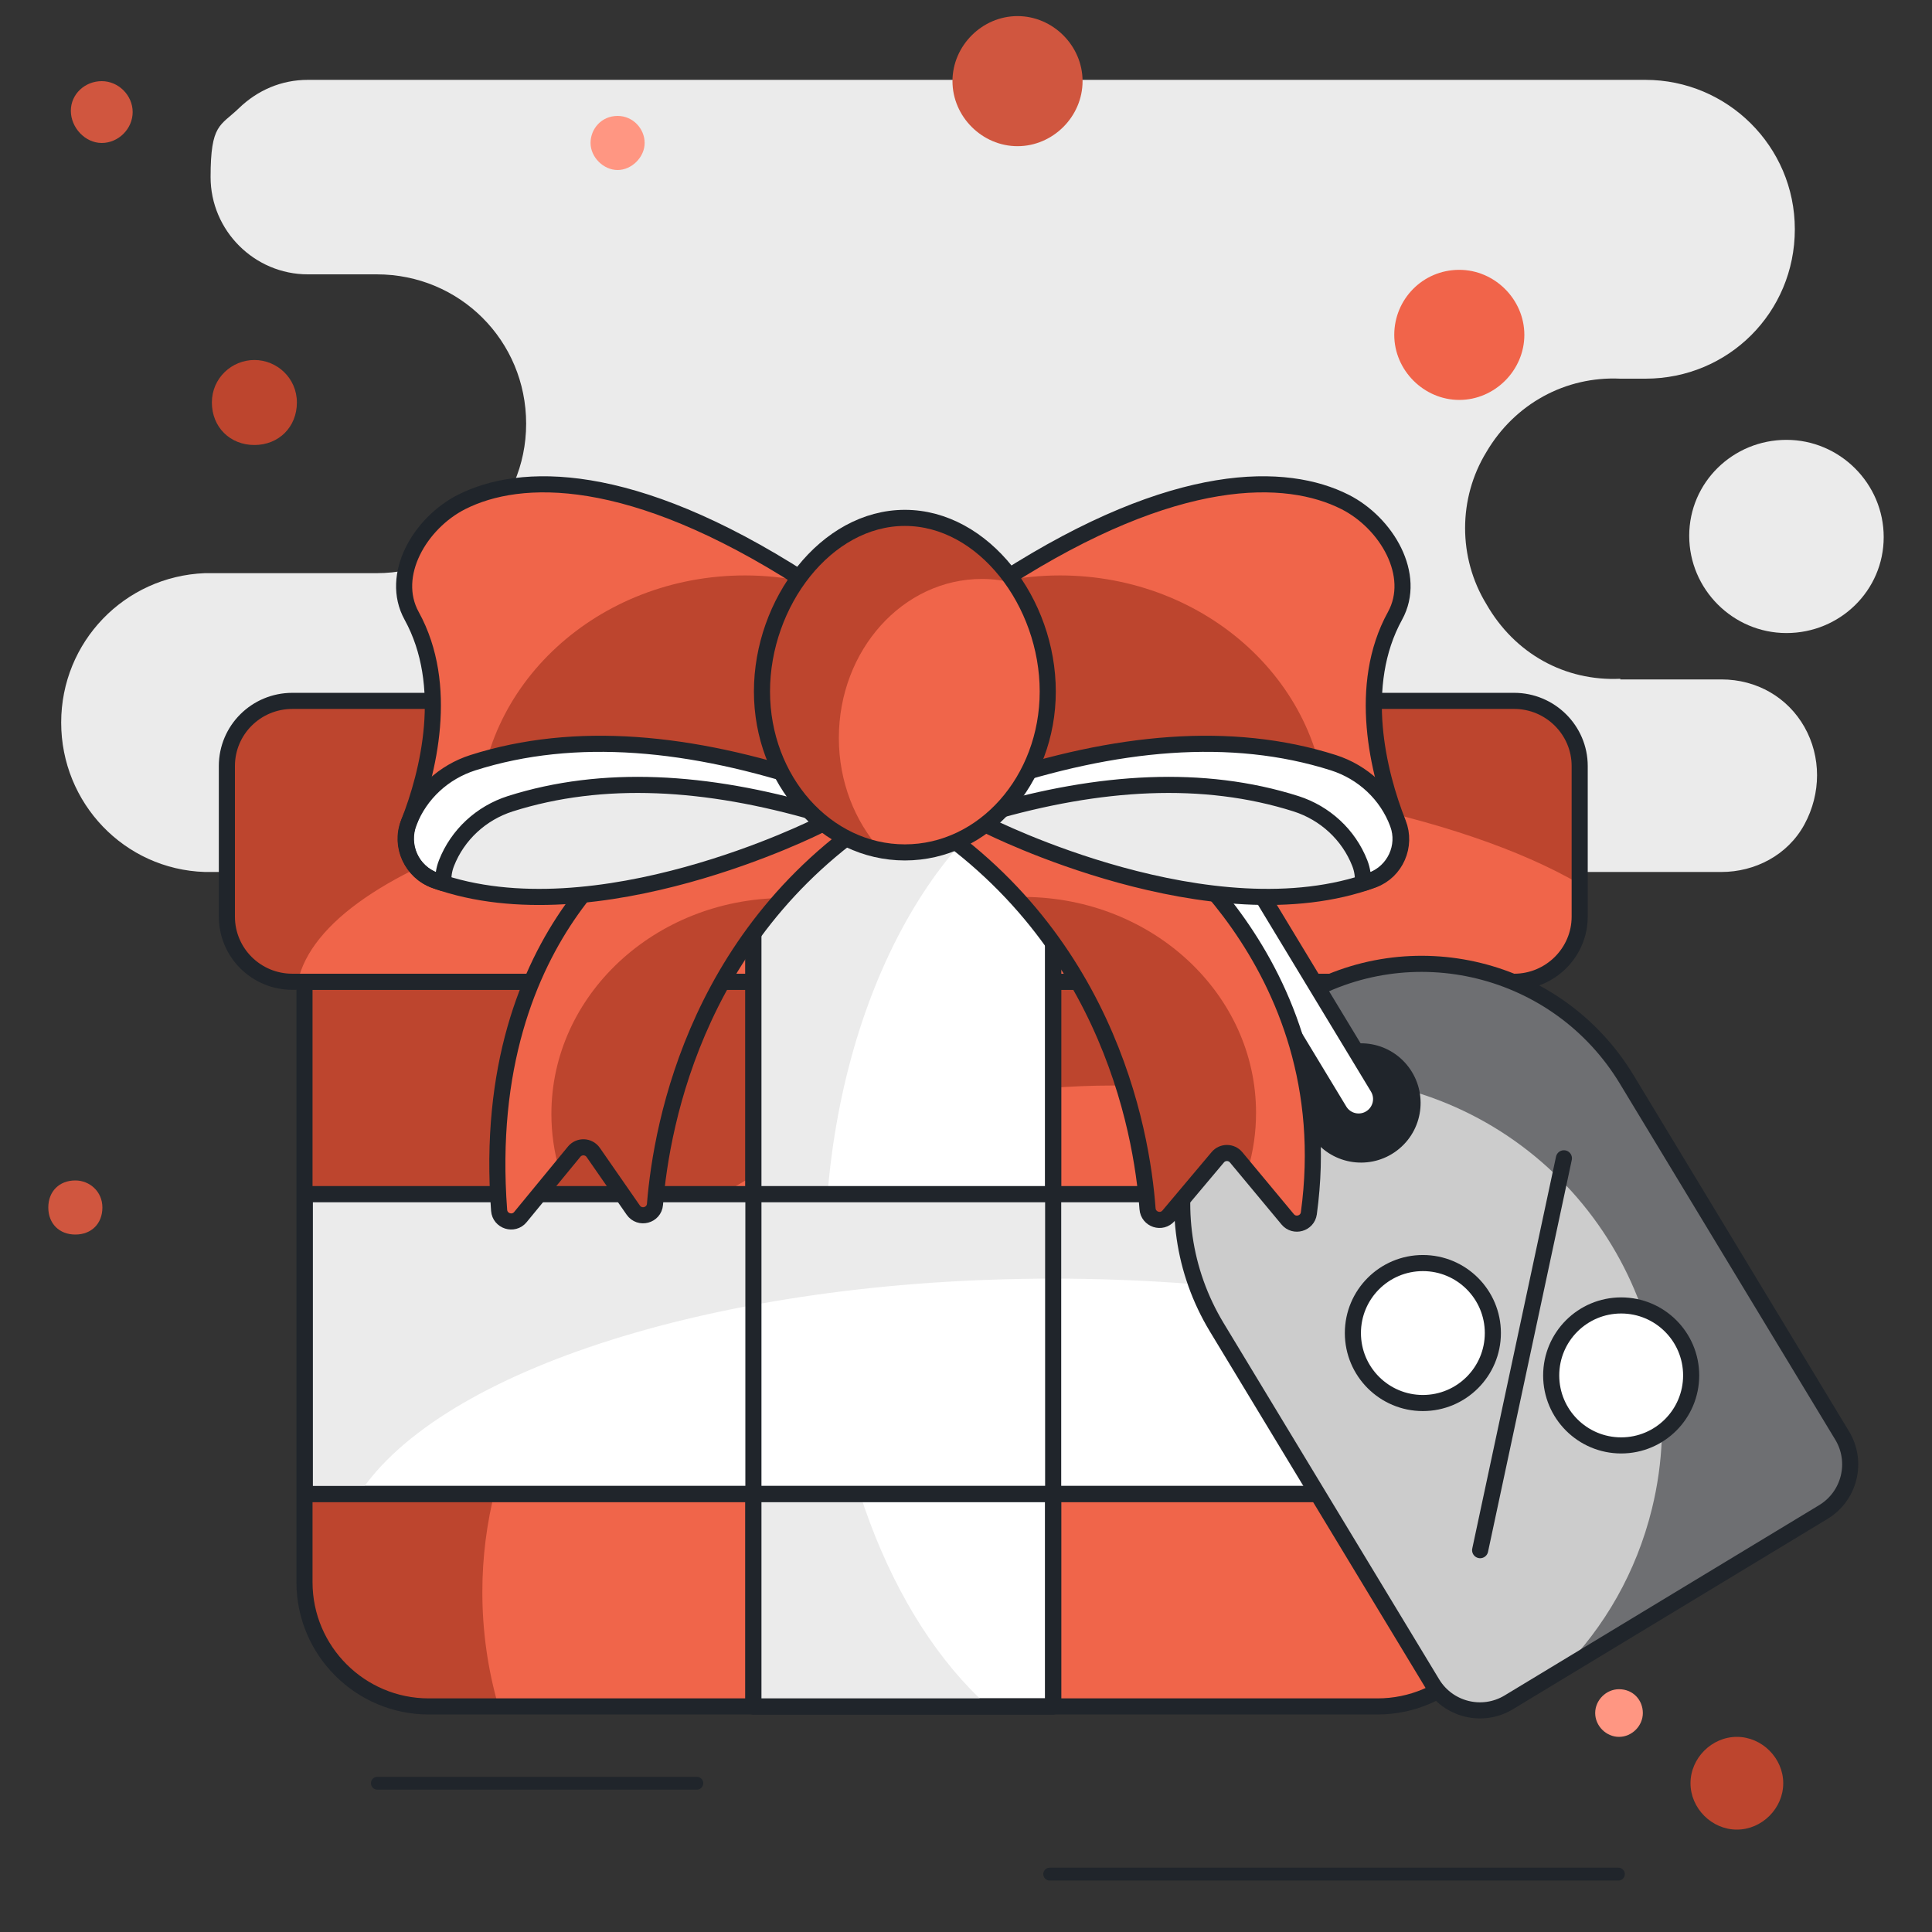 <?xml version="1.0" encoding="UTF-8"?>
<svg id="Warstwa_1" data-name="Warstwa 1" xmlns="http://www.w3.org/2000/svg" viewBox="0 0 300 300">
  <rect x="0" y="0" width="300" height="300" fill="#333333" stroke="none"/>
  <g id="uuid-83bc891b-aa8c-4ada-a552-7faedae480d8">
    <g id="uuid-78f881cf-6fa7-45ba-9de7-9e7d65749144">
      <path d="M251.6,105.5h15.7c5.5,0,10.3,2.8,12.9,7.4s2.6,10.3,0,15.1c-2.6,4.8-7.7,7.4-12.9,7.4H31.8c-12.5-.4-22.3-10.7-22.3-23.2s9.8-22.7,22.3-23.2h26.7c12.7,0,23.2-10.3,23.2-23.2s-10.3-23.2-23.2-23.2h-10.7c-8.3,0-15.1-6.8-15.1-15.1s1.5-7.9,4.4-10.7,6.6-4.4,10.7-4.4h207.7c12.7,0,23.2,10.3,23.2,23.2s-10.3,23.2-23.2,23.2h-3.9c-8.5-.4-16.4,3.9-20.8,11.4-4.4,7.2-4.4,16.4,0,23.6,4.4,7.7,12.2,12,20.8,11.6" style="fill: #ebebeb; fill-rule: evenodd;"/>
    </g>
    <g id="uuid-cbe556bd-1310-46a9-8566-c8560154cb21">
      <g id="uuid-a0b94695-33f7-41b2-850f-6da0be34541c">
        <path d="M277.4,68.3c8.3,0,15.1,6.8,15.1,15.1s-6.8,14.9-15.1,14.9-15.1-6.8-15.1-15.1,6.8-14.9,15.1-14.9" style="fill: #ebebeb; fill-rule: evenodd;"/>
      </g>
    </g>
    <g id="uuid-cd858d46-3bfb-45f6-ba2f-c0d5c794a9c6">
      <path d="M226.6,41.9c5.5,0,10.1,4.6,10.1,10.1s-4.6,10.1-10.1,10.1-10.1-4.6-10.1-10.1,4.4-10.1,10.1-10.1" style="fill: #f1644a; fill-rule: evenodd;"/>
    </g>
    <g id="uuid-f64ead9c-780e-4543-bc00-ab2f9422b092">
      <path d="M95.9,18c2.4,0,4.2,2,4.2,4.2s-2,4.2-4.2,4.2-4.2-2-4.2-4.2,1.7-4.2,4.2-4.2" style="fill: #ff9682; fill-rule: evenodd;"/>
    </g>
    <g id="uuid-d407125c-1ed0-4f5a-b293-7c183594844f">
      <path d="M158,2.5c5.5,0,10.1,4.6,10.1,10.1s-4.6,10.1-10.1,10.1-10.1-4.6-10.1-10.1,4.6-10.1,10.1-10.1" style="fill: #d0563f; fill-rule: evenodd;"/>
    </g>
    <g id="uuid-facc0b57-37bb-4866-ae8c-3f3d4c3d24f6">
      <path d="M39.5,55.9c3.5,0,6.6,2.8,6.6,6.6,0,3.8-2.8,6.6-6.6,6.6s-6.6-2.8-6.6-6.6,3.1-6.6,6.6-6.6" style="fill: #bd452e; fill-rule: evenodd;"/>
    </g>
    <g id="uuid-bbed728a-7df5-4e03-bd6b-123ac7740b02">
      <path d="M251.4,262.3c2.2,0,3.7,1.7,3.7,3.7s-1.7,3.7-3.7,3.7-3.7-1.7-3.7-3.7,1.7-3.7,3.7-3.7" style="fill: #ff9682; fill-rule: evenodd;"/>
    </g>
    <g id="uuid-c14aa561-86b0-409b-a159-928c68c1817e">
      <path d="M11.7,183.3c2.2,0,4.2,1.7,4.2,4.2s-1.7,4.2-4.2,4.2-4.2-1.7-4.2-4.2,1.7-4.2,4.2-4.2" style="fill: #d0563f; fill-rule: evenodd;"/>
    </g>
    <g id="uuid-bc368808-a350-4289-9425-95dfec2e7f5d">
      <path d="M269.7,269.7c3.9,0,7.2,3.3,7.2,7.2s-3.3,7.2-7.2,7.2-7.2-3.3-7.2-7.2,3.3-7.2,7.2-7.2" style="fill: #bd452e; fill-rule: evenodd;"/>
    </g>
    <g id="uuid-cd395b0f-16f8-4662-8e92-c64e210935fa">
      <path d="M15.8,12.6c2.6,0,4.8,2.2,4.8,4.8s-2.2,4.8-4.8,4.8-4.8-2.4-4.8-5,2.2-4.6,4.8-4.6" style="fill: #d0563f; fill-rule: evenodd;"/>
    </g>
    <line x1="163.001" y1="291.01" x2="251.301" y2="291.01" style="fill: none; stroke: #20252b; stroke-linecap: round; stroke-linejoin: round; stroke-width: 2px;"/>
    <line x1="58.599" y1="276.9" x2="108.199" y2="276.9" style="fill: none; stroke: #20252b; stroke-linecap: round; stroke-linejoin: round; stroke-width: 2px;"/>
  </g>
  <g>
    <path d="M163.534,152.448h71.587c5.583,0,10.172-4.533,10.172-10.116v-23.383c0-5.583-4.588-10.116-10.172-10.116H45.401c-5.638,0-10.171,4.533-10.171,10.116v23.383c0,5.583,4.533,10.116,10.171,10.116h118.134Z" style="fill: #f0654a;"/>
    <path d="M245.307,118.946v18.333c-18.421-10.741-52.997-17.98-92.606-17.98-56.352,0-102.464,14.625-106.466,33.164h-.824c-5.65,0-10.181-4.561-10.181-10.123v-23.394c0-5.591,4.532-10.123,10.181-10.123h189.714c5.591,0,10.182,4.532,10.182,10.123Z" style="fill: #bd452e;"/>
    <g>
      <path d="M233.187,152.448v93.233c0,10.669-8.624,19.293-19.293,19.293H66.573c-10.614,0-19.293-8.624-19.293-19.293v-93.233h185.906Z" style="fill: #f0654a;"/>
      <path d="M233.184,152.463v32.752c-16.626-10.446-37.578-16.656-60.295-16.656-54.115,0-97.991,35.194-97.991,78.658,0,6.091.853,12.035,2.501,17.744h-10.829c-10.623,0-19.304-8.622-19.304-19.274v-93.224h185.918Z" style="fill: #bd452e;"/>
      <path d="M233.187,152.448v93.233c0,10.669-8.624,19.293-19.293,19.293H66.573c-10.614,0-19.293-8.624-19.293-19.293v-93.233h185.906Z" style="fill: none; stroke: #20252b; stroke-linecap: round; stroke-linejoin: round; stroke-width: 2.5px;"/>
    </g>
    <path d="M163.534,152.448h71.587c5.583,0,10.172-4.533,10.172-10.116v-23.383c0-5.583-4.588-10.116-10.172-10.116H45.401c-5.638,0-10.171,4.533-10.171,10.116v23.383c0,5.583,4.533,10.116,10.171,10.116h118.134Z" style="fill: none; stroke: #20252b; stroke-linecap: round; stroke-linejoin: round; stroke-width: 2.5px;"/>
    <path d="M116.988,108.833h46.547v156.141h-46.547V108.833Z" style="fill: #fff; stroke: #20252b; stroke-linecap: round; stroke-linejoin: round; stroke-width: 2.5px;"/>
    <path d="M128.072,195.837c0,29.633,10.211,55.499,25.366,69.123h-36.46V108.823h46.553v10.976c-20.51,9.887-35.459,40.167-35.459,76.039Z" style="fill: #ebebeb;"/>
    <path d="M47.335,185.437h185.85v46.547H47.335l-0-46.547Z" style="fill: #fff; stroke: #20252b; stroke-linecap: round; stroke-linejoin: round; stroke-width: 2.5px;"/>
    <path d="M233.184,185.45v22.953c-19.069-6.18-43.257-9.858-69.624-9.858-51.732,0-95.225,14.184-107.79,33.429h-8.445v-46.524h185.859Z" style="fill: #ebebeb;"/>
    <path d="M47.335,185.437h185.85v46.547H47.335l-0-46.547Z" style="fill: none; stroke: #20252b; stroke-linecap: round; stroke-linejoin: round; stroke-width: 2.5px;"/>
    <path d="M116.988,108.833h46.547v156.141h-46.547V108.833Z" style="fill: none; stroke: #20252b; stroke-linecap: round; stroke-linejoin: round; stroke-width: 2.5px;"/>
    <g>
      <g>
        <path d="M201.518,155.041l0-0c17.575-10.633,40.443-5.006,51.076,12.57l33.453,55.293c2.475,4.09,1.165,9.412-2.925,11.886l-48.835,29.545c-4.09,2.475-9.412,1.165-11.886-2.925l-33.453-55.293c-10.633-17.575-5.006-40.443,12.57-51.076Z" style="fill: #ccc;"/>
        <path d="M187.777,169.674c3.029-5.85,7.676-10.966,13.738-14.633,17.578-10.635,40.453-5.005,51.075,12.569l33.464,55.293c2.465,4.092,1.154,9.417-2.925,11.885l-40.595,24.56c6.612-6.696,11.555-15.226,13.969-25.034,7.147-29.041-10.604-58.381-39.645-65.528-9.952-2.449-19.956-1.969-29.08.888l0-0Z" style="fill: #6e6f72;"/>
        <path d="M205.392,164.164c3.917-3.278,9.755-2.773,13.033,1.144,3.291,3.932,2.771,9.782-1.146,13.06-3.932,3.291-9.767,2.759-13.058-1.173-3.278-3.918-2.761-9.74,1.171-13.031Z" style="fill: #20252b;"/>
        <path d="M201.518,155.041l0-0c17.575-10.633,40.443-5.006,51.076,12.57l33.453,55.293c2.475,4.09,1.165,9.412-2.925,11.886l-48.835,29.545c-4.09,2.475-9.412,1.165-11.886-2.925l-33.453-55.293c-10.633-17.575-5.006-40.443,12.57-51.076Z" style="fill: none; stroke: #20252b; stroke-linecap: round; stroke-linejoin: round; stroke-width: 2.5px;"/>
        <path d="M190.991,137.641l0-0c1.65-.998,3.796-.47,4.794,1.18l18.168,30.03c.998,1.65.47,3.796-1.18,4.794l-0.0 0c-1.65.998-3.796.47-4.794-1.18l-18.168-30.03c-.998-1.65-.47-3.796,1.18-4.794Z" style="fill: #fff; stroke: #20252b; stroke-linecap: round; stroke-linejoin: round; stroke-width: 2.5px;"/>
      </g>
      <circle cx="220.943" cy="206.994" r="10.867" style="fill: #fff; stroke: #20252b; stroke-linecap: round; stroke-linejoin: round; stroke-width: 2.5px;"/>
      <circle cx="251.735" cy="213.576" r="10.867" style="fill: #fff; stroke: #20252b; stroke-linecap: round; stroke-linejoin: round; stroke-width: 2.5px;"/>
      <line x1="229.836" y1="240.71" x2="242.842" y2="179.86" style="fill: none; stroke: #20252b; stroke-linecap: round; stroke-linejoin: round; stroke-width: 2.5px;"/>
    </g>
    <g>
      <g>
        <path d="M177.294,127.944s31.327,21.059,25.943,60.454c-.219,1.6-2.251,2.179-3.283.938l-8.008-9.628c-.741-.89-2.106-.894-2.852-.008l-7.629,9.064c-1.078,1.281-3.155.596-3.277-1.074-.887-12.092-6.348-44.268-38.793-62.989l37.899,3.243Z" style="fill: #bd452e;"/>
        <path d="M141.263,124.705c7.236,4.282,13.095,9.278,17.842,14.572,19.884.149,35.933,15.104,35.933,33.526,0,3.037-.431,5.975-1.261,8.763l6.091,7.419c1.062,1.295,3.17.631,3.286-1.046,3.353-44.53-25.012-59.999-25.012-59.999l-36.879-3.236Z" style="fill: #f0654a;"/>
        <path d="M177.294,127.944s31.327,21.059,25.943,60.454c-.219,1.6-2.251,2.179-3.283.938l-8.008-9.628c-.741-.89-2.106-.894-2.852-.008l-7.629,9.064c-1.078,1.281-3.155.596-3.277-1.074-.887-12.092-6.348-44.268-38.793-62.989l37.899,3.243Z" style="fill: none; stroke: #20252b; stroke-linecap: round; stroke-linejoin: round; stroke-width: 2.5px;"/>
      </g>
      <g>
        <path d="M102.524,127.944s-28.371,15.47-25.021,59.997c.126,1.67,2.237,2.343,3.301,1.049l8.35-10.157c.783-.953,2.26-.893,2.963.12l6.212,8.948c.996,1.435,3.236.842,3.377-.898,1.015-12.583,6.703-43.926,37.69-62.303l-36.872,3.243Z" style="fill: #bd452e;"/>
        <path d="M139.395,124.873c-7.236,4.282-13.095,9.278-17.842,14.572-19.884.149-35.933,15.104-35.933,33.526,0,3.037.431,5.975,1.261,8.763l-6.091,7.419c-1.062,1.295-3.17.631-3.286-1.046-3.353-44.53,25.012-59.999,25.012-59.999l36.879-3.236Z" style="fill: #f0654a;"/>
        <path d="M102.524,127.944s-28.371,15.47-25.021,59.997c.126,1.67,2.237,2.343,3.301,1.049l8.35-10.157c.783-.953,2.26-.893,2.963.12l6.212,8.948c.996,1.435,3.236.842,3.377-.898,1.015-12.583,6.703-43.926,37.69-62.303l-36.872,3.243Z" style="fill: none; stroke: #20252b; stroke-linecap: round; stroke-linejoin: round; stroke-width: 2.5px;"/>
      </g>
      <path d="M153.459,128.229s34.77,17.575,59.771,8.388c3.509-1.289,5.245-5.307,3.868-8.783-3.097-7.818-6.433-21.404-.482-32.205,3.482-6.32-1.315-14.425-7.753-17.684-9.053-4.582-26.162-5.128-52.968,12.074l-2.435,38.209Z" style="fill: #bd452e;"/>
      <path d="M155.597,90.266c2.888-.598,5.892-.913,8.979-.913,22.838,0,41.361,17.029,41.361,38.041,0,3.967-.664,7.801-1.892,11.386,3.054-.415,6.041-1.112,8.913-2.158,3.502-1.294,5.228-5.344,3.851-8.813-3.087-7.833-6.407-21.394-.465-32.182,3.469-6.324-1.328-14.423-7.751-17.676-9.062-4.581-26.174-5.129-52.979,12.066l-.017.249Z" style="fill: #f0654a;"/>
      <path d="M217.025,127.651v0c1.41,3.596-.354,7.724-3.987,9.037-24.986,9.028-59.579-8.458-59.579-8.458l.422-6.623c19.359-6.473,37.312-8.238,53.226-3.179,4.525,1.438,8.185,4.802,9.919,9.222Z" style="fill: #ebebeb;"/>
      <path d="M153.522,126.265c17.261-5.029,33.327-6.025,47.717-1.46,4.514,1.444,8.182,4.813,9.909,9.228.398,1.013.548,2.075.465,3.104.464-.133.912-.282,1.36-.448,3.55-1.316,5.396-5.248,4.079-8.797-1.684-4.537-5.404-7.989-10.003-9.46-15.917-5.062-33.875-3.303-53.228,3.17l-.299,4.664Z" style="fill: #fff; stroke: #20252b; stroke-linecap: round; stroke-linejoin: round; stroke-width: 2.5px;"/>
      <path d="M153.459,128.229s34.77,17.575,59.771,8.388c3.509-1.289,5.245-5.307,3.868-8.783-3.097-7.818-6.433-21.404-.482-32.205,3.482-6.32-1.315-14.425-7.753-17.684-9.053-4.582-26.162-5.128-52.968,12.074l-2.435,38.209Z" style="fill: none; stroke: #20252b; stroke-linecap: round; stroke-linejoin: round; stroke-width: 2.5px;"/>
      <path d="M127.079,128.229s-34.475,17.426-59.451,8.504c-3.647-1.303-5.607-5.312-4.182-8.913,3.095-7.821,6.424-21.396.476-32.191-3.482-6.32,1.315-14.425,7.753-17.684,9.053-4.582,26.162-5.128,52.968,12.074l2.435,38.209Z" style="fill: #ef4d4d;"/>
      <path d="M127.079,128.229s-34.475,17.426-59.451,8.504c-3.647-1.303-5.607-5.312-4.182-8.913,3.095-7.821,6.424-21.396.476-32.191-3.482-6.32,1.315-14.425,7.753-17.684,9.053-4.582,26.162-5.128,52.968,12.074l2.435,38.209Z" style="fill: #bd452e;"/>
      <path d="M124.663,90.266c-2.888-.598-5.892-.913-8.979-.913-22.838,0-41.361,17.029-41.361,38.041,0,3.967.664,7.801,1.892,11.386-3.054-.415-6.041-1.112-8.913-2.158-3.502-1.294-5.228-5.344-3.851-8.813,3.087-7.833,6.407-21.394.465-32.182-3.469-6.324,1.328-14.423,7.751-17.676,9.062-4.581,26.174-5.129,52.979,12.066l.017.249Z" style="fill: #f0654a;"/>
      <path d="M63.513,127.651l-0.0 0c-1.408,3.59.36,7.726,3.987,9.036,24.986,9.028,59.579-8.458,59.579-8.458l-.422-6.623c-19.359-6.473-37.312-8.238-53.226-3.178-4.525,1.438-8.185,4.802-9.918,9.222Z" style="fill: #ebebeb;"/>
      <path d="M126.954,126.265c-17.261-5.029-33.327-6.025-47.717-1.46-4.514,1.444-8.182,4.813-9.909,9.228-.398,1.013-.548,2.075-.465,3.104-.465-.133-.913-.282-1.361-.448-3.635-1.311-5.394-5.444-3.983-9.045,1.726-4.415,5.394-7.767,9.909-9.212,15.917-5.062,33.875-3.303,53.228,3.17l.299,4.664Z" style="fill: #fff; stroke: #20252b; stroke-linecap: round; stroke-linejoin: round; stroke-width: 2.5px;"/>
      <path d="M127.079,128.229s-34.475,17.426-59.451,8.504c-3.647-1.303-5.607-5.312-4.182-8.913,3.095-7.821,6.424-21.396.476-32.191-3.482-6.32,1.315-14.425,7.753-17.684,9.053-4.582,26.162-5.128,52.968,12.074l2.435,38.209Z" style="fill: none; stroke: #20252b; stroke-linecap: round; stroke-linejoin: round; stroke-width: 2.5px;"/>
      <g>
        <path d="M162.694,107.373c0,13.796-9.925,24.988-22.188,24.988-12.241,0-22.188-11.192-22.188-24.988s9.946-26.956,22.188-26.956c12.263,0,22.188,13.16,22.188,26.956Z" style="fill: #f0654a;"/>
        <path d="M157.543,90.564c-1.627-.432-3.336-.664-5.079-.664-12.265,0-22.207,11.054-22.207,24.697,0,6.772,2.473,12.913,6.456,17.378-10.44-2.009-18.39-12.266-18.39-24.597,0-13.792,9.942-26.954,22.191-26.954,6.838,0,12.962,4.116,17.029,10.141Z" style="fill: #bd452e;"/>
        <path d="M162.694,107.373c0,13.796-9.925,24.988-22.188,24.988-12.241,0-22.188-11.192-22.188-24.988s9.946-26.956,22.188-26.956c12.263,0,22.188,13.16,22.188,26.956Z" style="fill: none; stroke: #20252b; stroke-linecap: round; stroke-linejoin: round; stroke-width: 2.5px;"/>
      </g>
    </g>
  </g>
</svg>